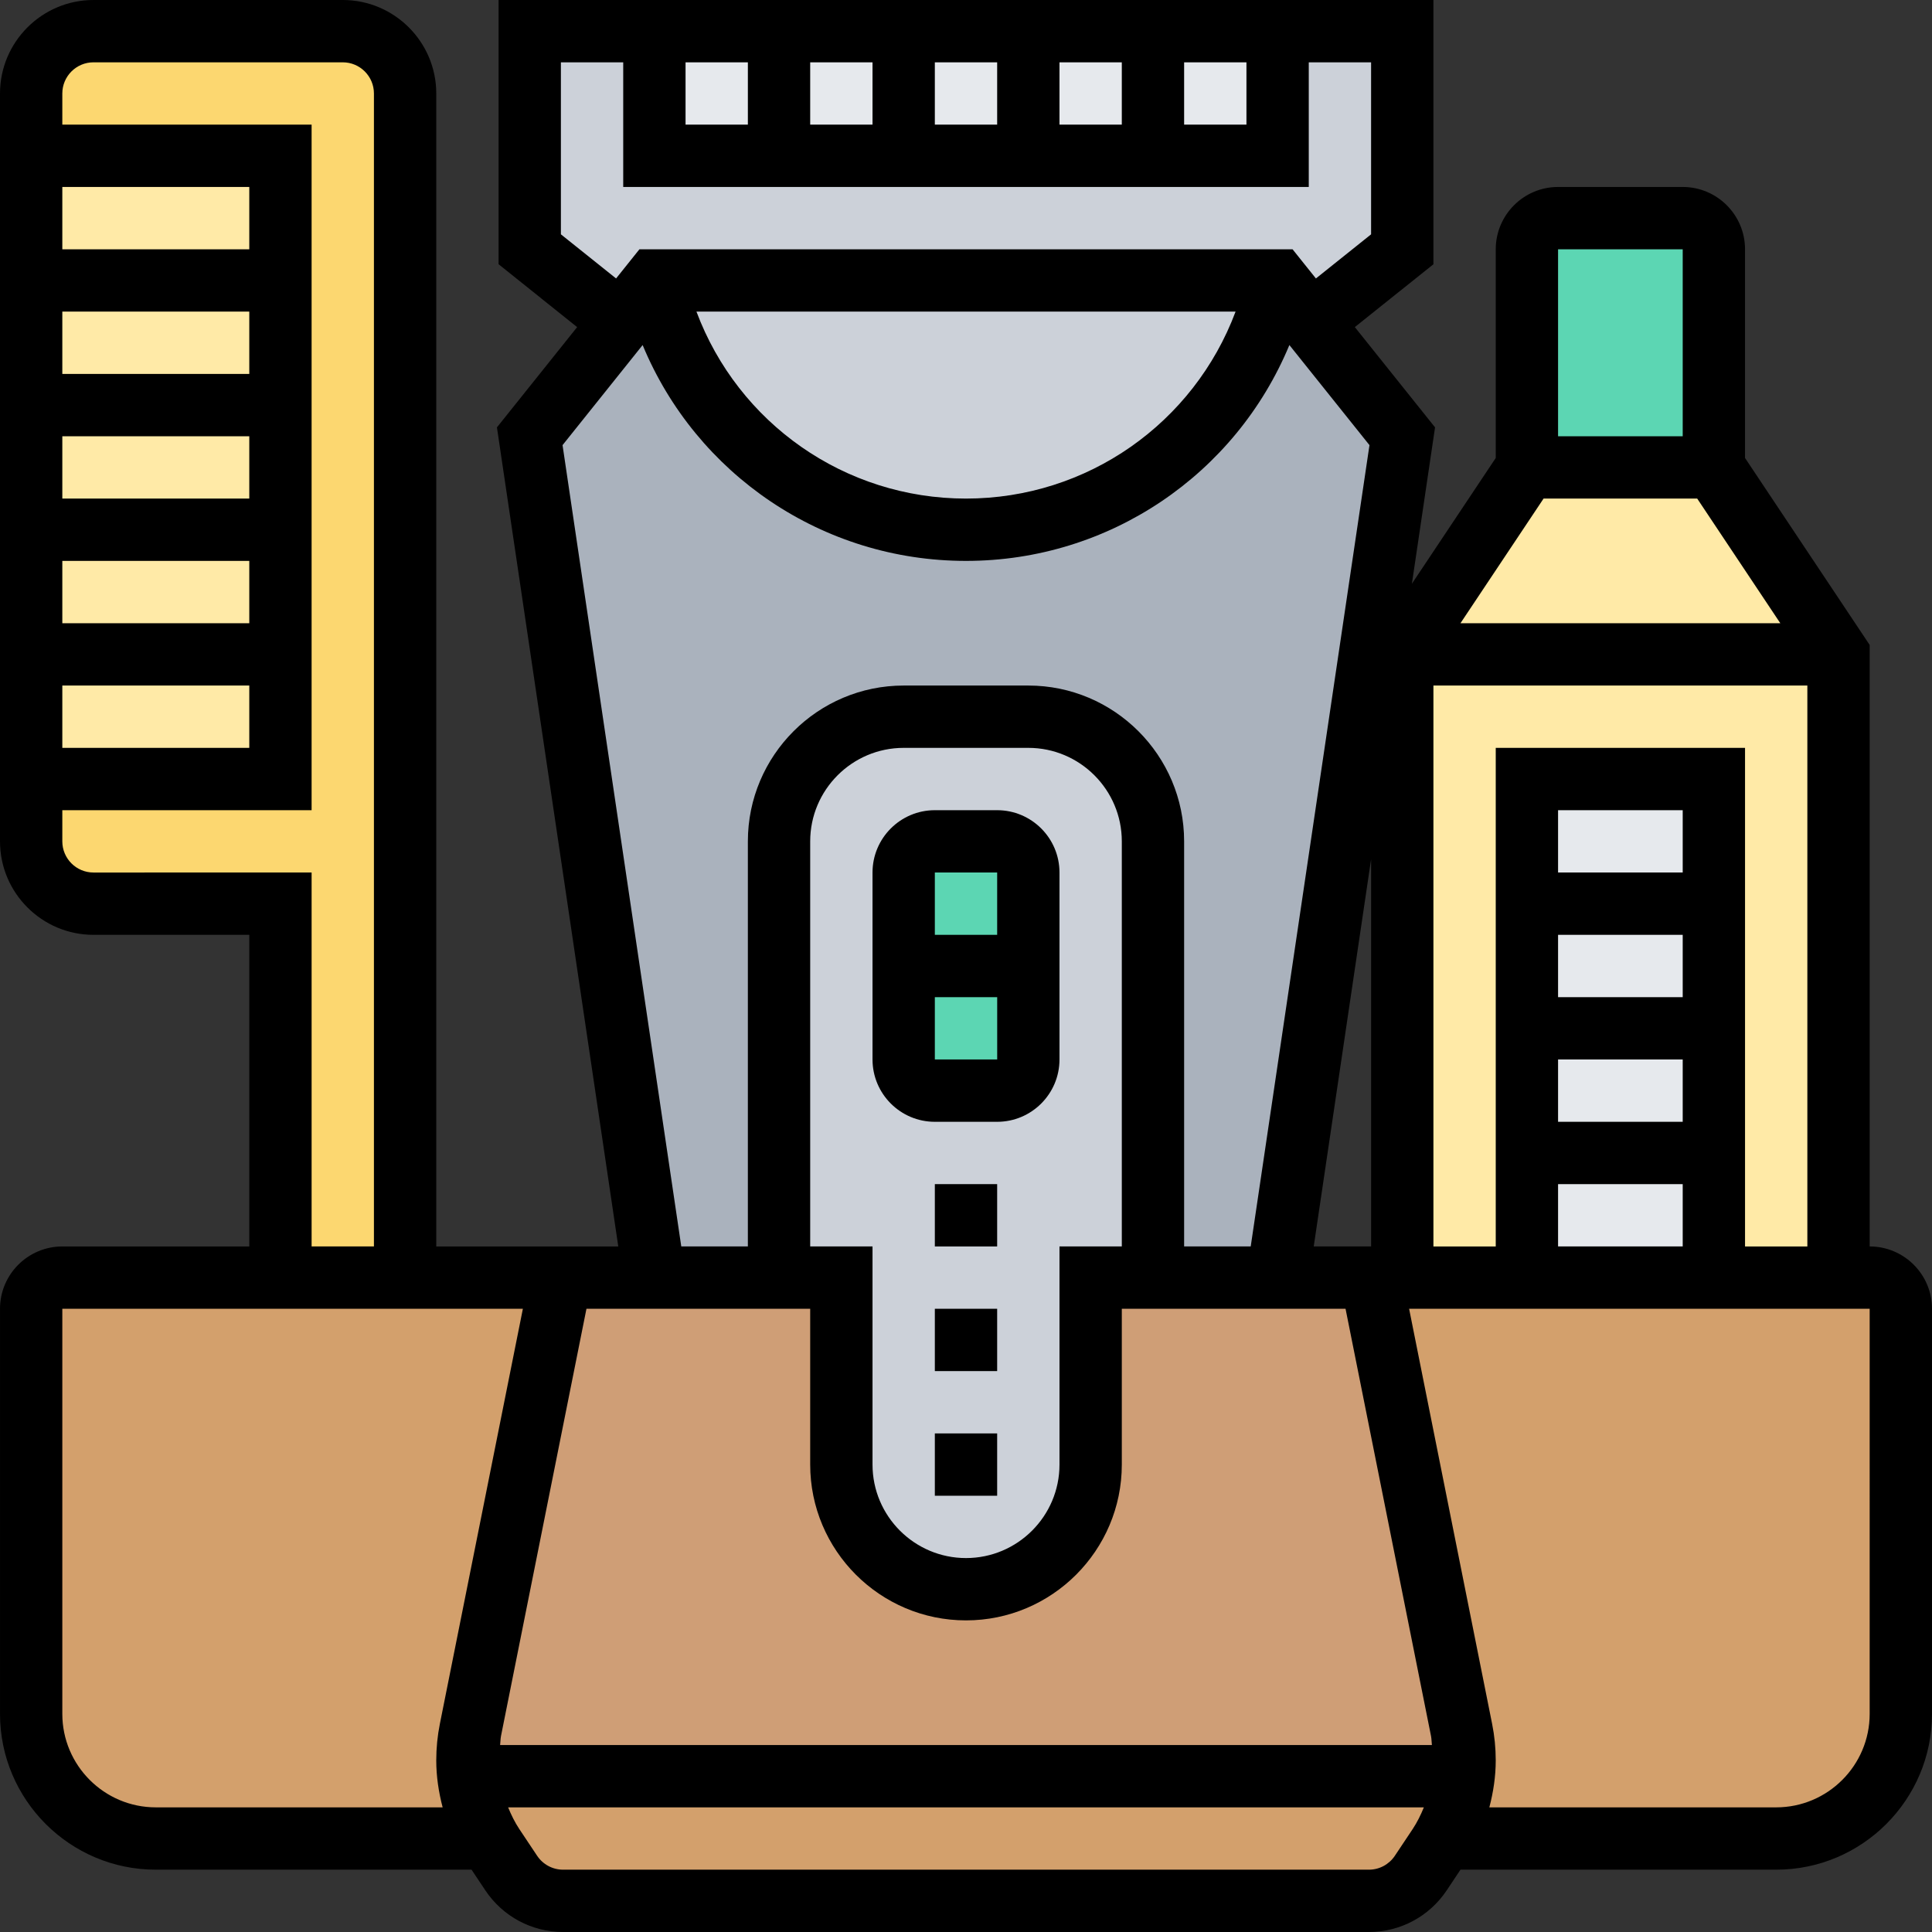 <svg id="_x33_0" enable-background="new 0 0 62 62" height="512" viewBox="0 0 62 62" width="512" xmlns="http://www.w3.org/2000/svg"><rect x="0" y="0" width="62" height="62" fill="#333333" stroke="none"/><g><g><g><path d="m45 41h4 6 4 1c.55 0 1 .45 1 1v13c0 2.21-1.79 4-4 4h-10.68c.36-.61.58-1.29.65-2 .02-.17.03-.34.03-.51 0-.32-.03-.65-.1-.97l-2.9-14.52z" fill="#d3a06c"/></g><g><path d="m18 41-2.9 14.52c-.07.32-.1.65-.1.97 0 .17.01.34.03.51.07.71.29 1.39.65 2h-10.68c-2.21 0-4-1.79-4-4v-13c0-.55.45-1 1-1h7 4z" fill="#d3a06c"/></g><g><path d="m46.9 55.52c.07.32.1.65.1.97 0 .17-.01.34-.03.51h-31.94c-.02-.17-.03-.34-.03-.51 0-.32.03-.65.1-.97l2.9-14.52h3 4 2v6c0 1.1.45 2.1 1.17 2.83.73.72 1.73 1.17 2.83 1.17 2.21 0 4-1.79 4-4v-6h2 4 3z" fill="#cf9e76"/></g><g><path d="m15.03 57h31.94c-.07.71-.29 1.39-.65 2-.05.09-.1.17-.16.25l-.57.86c-.37.56-.99.89-1.66.89h-25.86c-.67 0-1.29-.33-1.66-.89l-.57-.86c-.06-.08-.11-.16-.16-.25-.36-.61-.58-1.29-.65-2z" fill="#d3a06c"/></g><g><path d="m55 8v7h-6v-7c0-.55.45-1 1-1h4c.55 0 1 .45 1 1z" fill="#5cd6b3"/></g><g><path d="m55 15h-6l-4 6v20h14v-20z" fill="#ffeaa7"/></g><g><path d="m49 25h6v16h-6z" fill="#e6e9ed"/></g><g><path d="m11 1h-8c-1.1 0-2 .9-2 2v24c0 1.1.9 2 2 2h6v12h4v-38c0-1.1-.9-2-2-2z" fill="#fcd770"/></g><g><path d="m1 5h8v20h-8z" fill="#ffeaa7"/></g><g><path d="m42.07 10.34 2.93 3.66-4 27h-4v-14c0-2.21-1.79-4-4-4h-4c-2.21 0-4 1.79-4 4v14h-4l-4-27 2.93-3.66 1.07-1.34.06.24c.57 2.28 1.88 4.22 3.64 5.59 1.75 1.37 3.95 2.17 6.3 2.17 4.7 0 8.8-3.2 9.94-7.76l.06-.24z" fill="#aab2bd"/></g><g><path d="m35 41v6c0 2.21-1.79 4-4 4-1.1 0-2.1-.45-2.83-1.17-.72-.73-1.17-1.73-1.17-2.83v-6h-2v-14c0-2.21 1.79-4 4-4h4c2.21 0 4 1.79 4 4v14z" fill="#ccd1d9"/></g><g><path d="m17 1v7l2.93 2.34 1.07-1.34h20l1.07 1.34 2.93-2.34v-7z" fill="#ccd1d9"/></g><g><path d="m41 9-.06.24c-1.14 4.56-5.24 7.76-9.94 7.76-2.35 0-4.55-.8-6.3-2.17-1.76-1.37-3.07-3.31-3.64-5.59l-.06-.24z" fill="#ccd1d9"/></g><g><path d="m21 1h20v4h-20z" fill="#e6e9ed"/></g><g><path d="m33 28v6c0 .55-.45 1-1 1h-2c-.55 0-1-.45-1-1v-6c0-.55.45-1 1-1h2c.55 0 1 .45 1 1z" fill="#5cd6b3"/></g></g><g><path d="m32 26h-2c-1.103 0-2 .897-2 2v6c0 1.103.897 2 2 2h2c1.103 0 2-.897 2-2v-6c0-1.103-.897-2-2-2zm0 2v2h-2v-2zm-2 6v-2h2.001v2z"/><path d="m30 38h2v2h-2z"/><path d="m30 42h2v2h-2z"/><path d="m30 46h2v2h-2z"/><path d="m60 40v-19.303l-4-6v-6.697c0-1.103-.897-2-2-2h-4c-1.103 0-2 .897-2 2v6.697l-2.691 4.036.743-5.018-2.574-3.218 2.522-2.017v-8.48h-30v8.48l2.521 2.017-2.574 3.218 3.894 26.285h-5.841v-37c0-1.654-1.346-3-3-3h-8c-1.654 0-3 1.346-3 3v24c0 1.654 1.346 3 3 3h5v10h-6c-1.103 0-2 .897-2 2v13c0 2.757 2.243 5 5 5h10.132l.443.664c.557.836 1.49 1.336 2.495 1.336h25.86c1.005 0 1.938-.5 2.496-1.336l.442-.664h10.132c2.757 0 5-2.243 5-5v-13c0-1.103-.897-2-2-2zm-4 0v-16h-8v16h-2v-18h12v18zm-2-12h-4v-2h4zm-4 2h4v2h-4zm0 4h4v2h-4zm0 4h4v2h-4zm-14 2h-2v7c0 1.654-1.346 3-3 3s-3-1.346-3-3v-7h-2v-13c0-1.654 1.346-3 3-3h4c1.654 0 3 1.346 3 3zm-10 2v5c0 2.757 2.243 5 5 5s5-2.243 5-5v-5h7.18l2.743 13.713c.019.094.016.191.028.287h-29.902c.012-.096.01-.193.028-.287l2.743-13.713zm18-2h-1.841l1.841-12.427zm10.465-24 2.667 4h-10.264l2.667-4zm-.465-8v6h-4v-6zm-32-6h2v2h-2zm4 0h2v2h-2zm4 0h2v2h-2zm4 0h2v2h-2zm4 0h2v2h-2zm-20 5.52v-5.52h2v4h22v-4h2v5.52l-1.771 1.416-.749-.936h-20.96l-.749.936zm21.651 2.48c-1.339 3.578-4.756 6-8.651 6s-7.312-2.422-8.65-6zm-21.598 4.285 2.57-3.212c1.72 4.147 5.775 6.927 10.377 6.927s8.656-2.779 10.378-6.927l2.57 3.212-3.811 25.715h-2.137v-13c0-2.757-2.243-5-5-5h-4c-2.757 0-5 2.243-5 5v13h-2.137zm-10.053 5.715h-6v-2h6zm0 2v2h-6v-2zm0-6h-6v-2h6zm0-4h-6v-2h6zm0-4h-6v-2h6zm-5 20c-.552 0-1-.449-1-1v-1h8v-22h-8v-1c0-.551.448-1 1-1h8c.552 0 1 .449 1 1v37h-2v-12zm-1 27v-13h14.78l-2.664 13.32c-.077.384-.116.779-.116 1.173 0 .514.077 1.018.205 1.507h-9.205c-1.654 0-3-1.346-3-3zm42.762 4.555c-.186.278-.497.445-.832.445h-25.86c-.335 0-.646-.167-.832-.445l-.57-.855c-.147-.221-.262-.457-.361-.699h29.386c-.099.242-.214.478-.361.699zm15.238-4.555c0 1.654-1.346 3-3 3h-9.205c.128-.49.205-.993.205-1.507 0-.394-.039-.789-.116-1.172l-2.664-13.321h14.78z"/></g></g></svg>